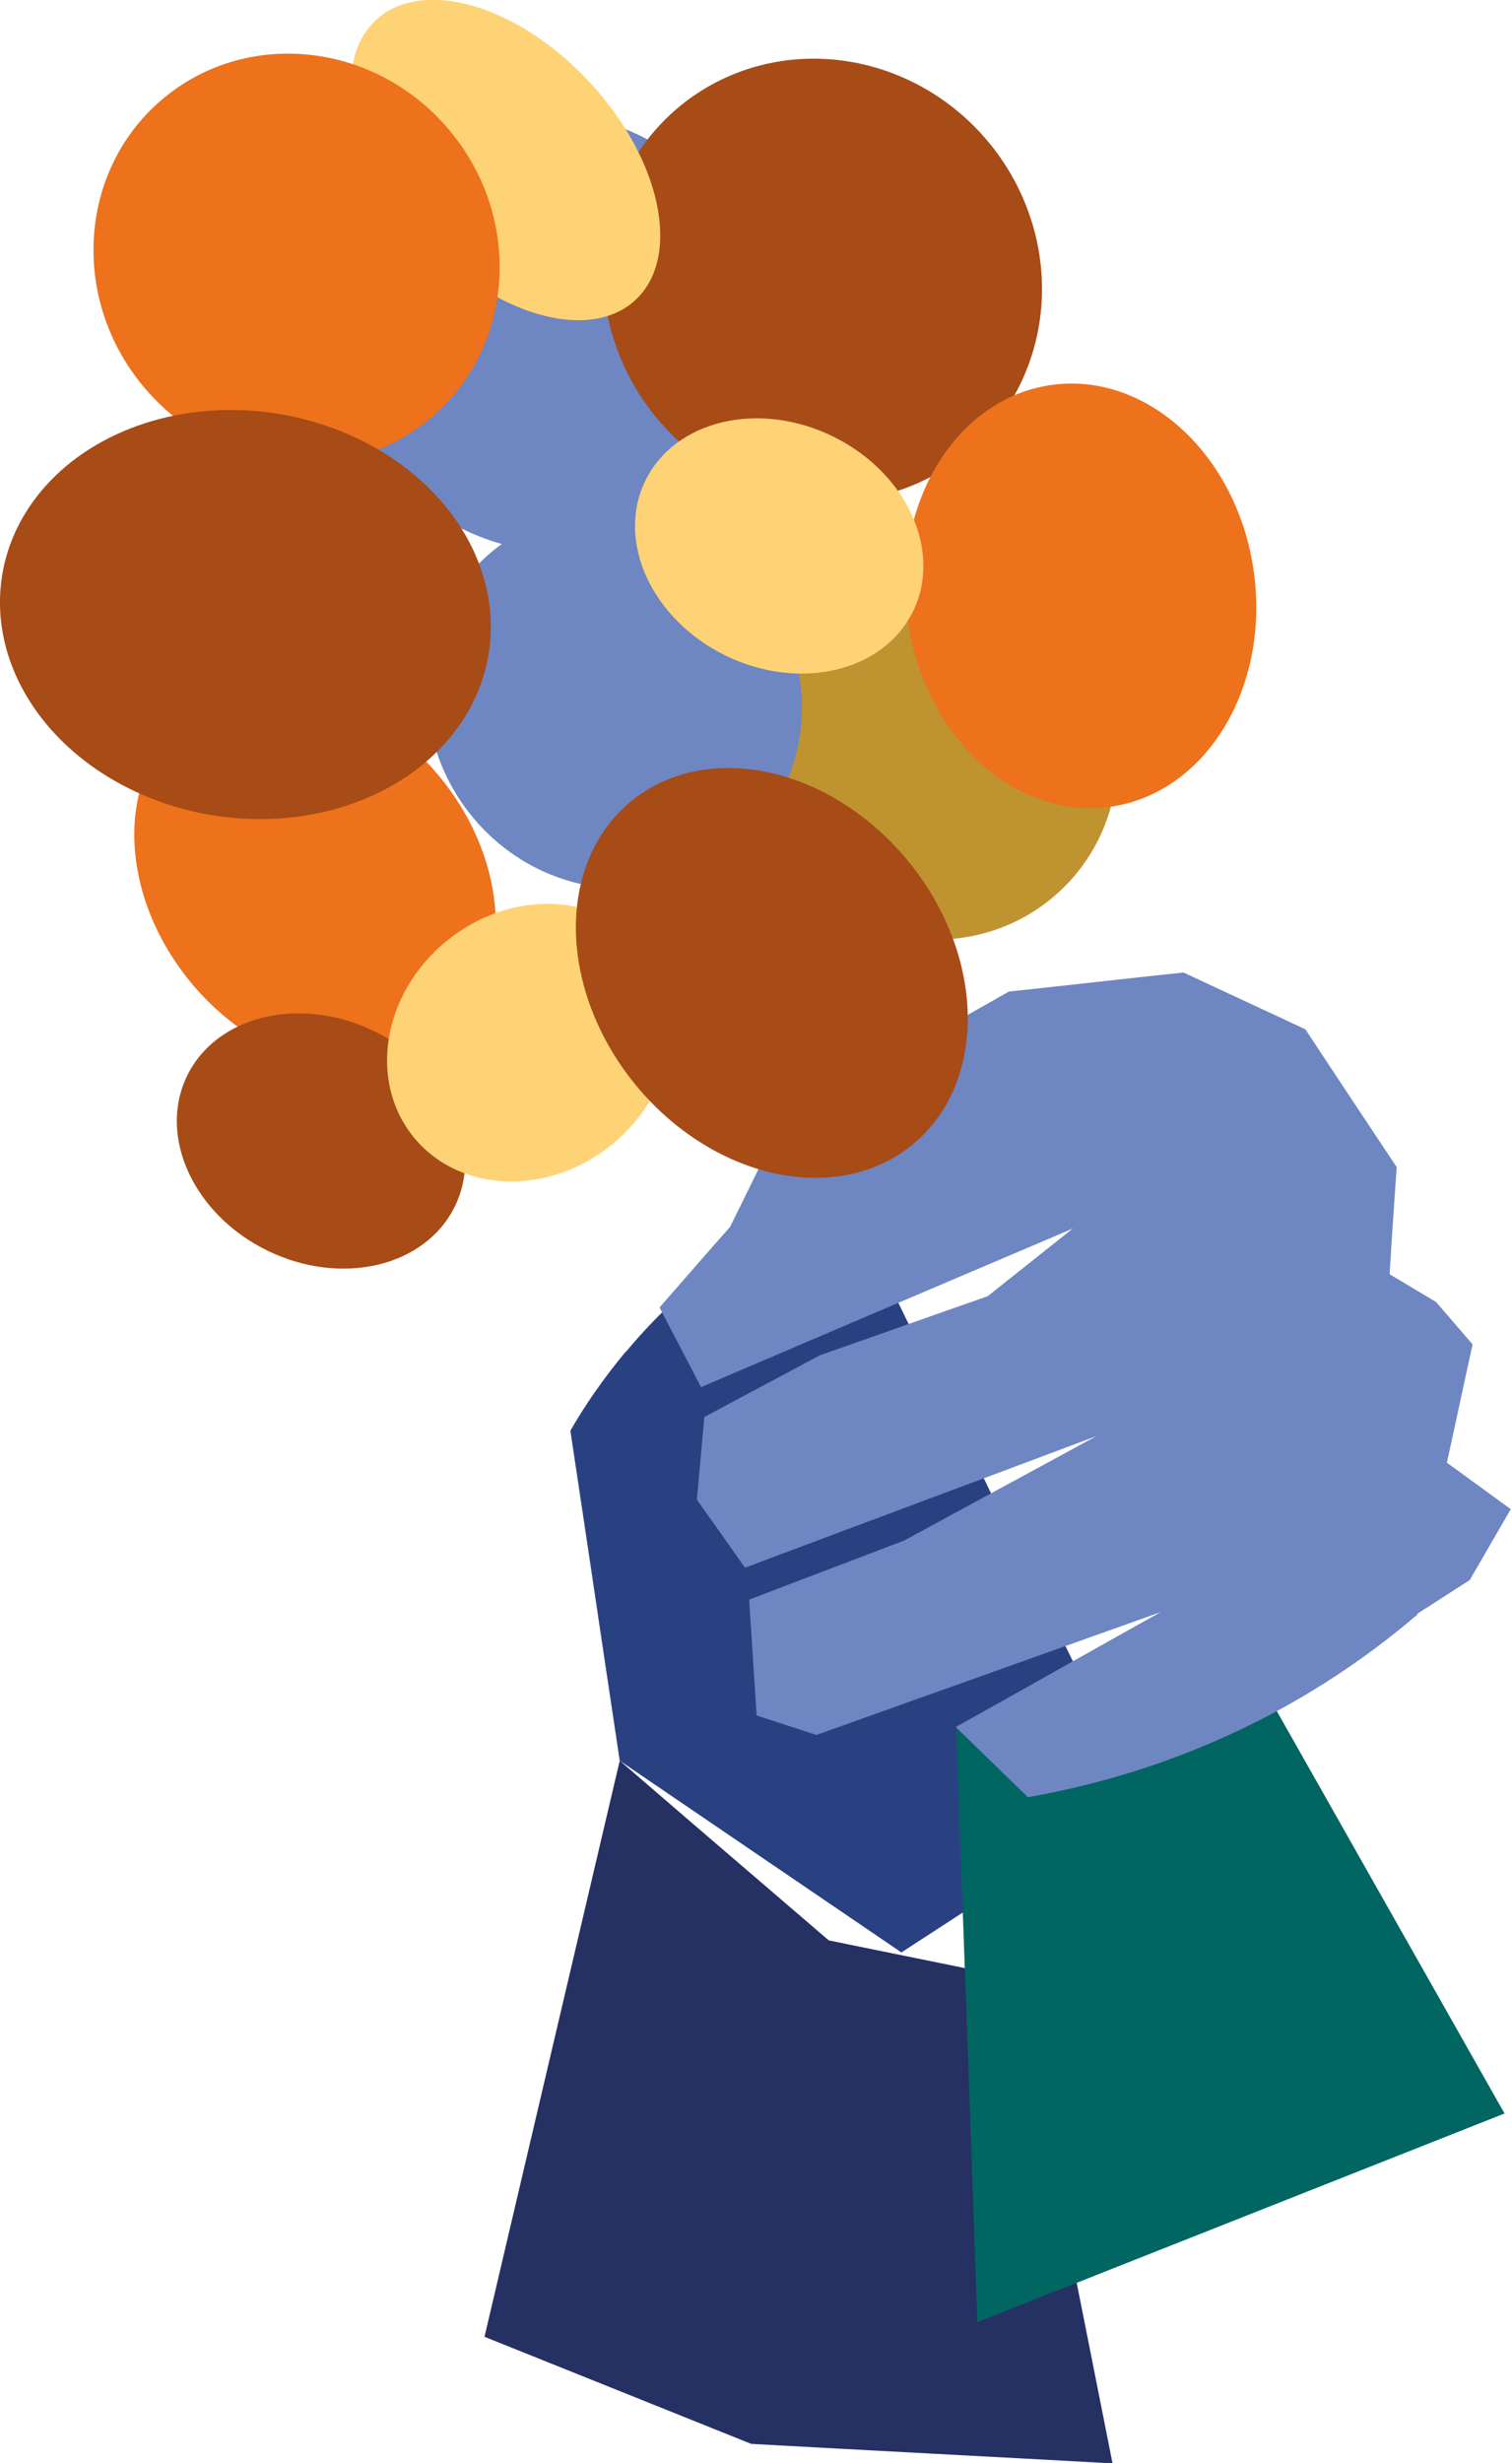 <?xml version="1.0" encoding="UTF-8"?> <svg xmlns="http://www.w3.org/2000/svg" id="_Слой_2" data-name="Слой 2" viewBox="0 0 36.45 59.34"> <defs> <style> .cls-1 { fill: #016561; } .cls-2 { fill: #ee711b; } .cls-3 { fill: #fed375; } .cls-4 { fill: #a74b17; } .cls-5 { fill: #bf9330; } .cls-6 { fill: #253063; } .cls-7 { fill: #6e86c2; } .cls-8 { fill: #2a4181; } </style> </defs> <g id="_Спортсмен2" data-name="Спортсмен2"> <g> <path class="cls-6" d="M14.94,42.42c-1.09,4.63-2.17,9.25-3.26,13.88,2.14,.86,4.29,1.72,6.43,2.58,2.9,.16,5.81,.31,8.71,.47-.77-3.89-1.55-7.78-2.32-11.68-1.51-.31-3.01-.61-4.52-.92-1.68-1.44-3.36-2.88-5.04-4.33Z"></path> <path class="cls-8" d="M15.08,32.57c-.54,.65-.98,1.29-1.33,1.9,.4,2.65,.79,5.3,1.19,7.95,2.26,1.54,4.53,3.08,6.79,4.62,1.57-1.02,3.14-2.04,4.71-3.06,.03-.87,.05-1.74,.08-2.61-2.06-4.22-4.11-8.44-6.17-12.66-1.45,.62-3.51,1.75-5.27,3.87Z"></path> <path class="cls-1" d="M36.27,50.92c-4.24,1.68-8.48,3.35-12.71,5.03,0-.08-.41-11.67-.42-11.75,0,0-.09-2.58-.09-2.59,2.06-.91,4.12-1.81,6.18-2.72,.35,.49,.71,.98,1.06,1.47,1.99,3.52,3.99,7.04,5.98,10.56Z"></path> <path class="cls-7" d="M34.18,38.89c-1.18,1.01-2.92,2.26-5.27,3.22-1.53,.63-2.95,.98-4.13,1.19l-1.74-1.69c1.65-.92,3.29-1.85,4.94-2.77-2.77,.99-5.53,1.97-8.3,2.96-.48-.16-.96-.31-1.44-.47,0-.02-.18-2.79-.18-2.79h0c1.25-.48,2.5-.95,3.75-1.43,1.54-.84,3.08-1.67,4.62-2.51-2.82,1.06-5.65,2.11-8.47,3.17-.39-.55-.77-1.09-1.16-1.64,.06-.66,.12-1.33,.18-1.99,.93-.5,1.86-.99,2.79-1.49,1.35-.47,2.69-.95,4.04-1.42,.68-.54,1.37-1.09,2.05-1.63-2.99,1.27-5.97,2.54-8.96,3.82-.33-.64-.67-1.28-1-1.92,.57-.65,1.13-1.3,1.7-1.94,.42-.86,.85-1.72,1.27-2.59,1.82-1.03,3.64-2.05,5.45-3.08,1.4-.15,2.8-.31,4.21-.46,.98,.46,1.96,.91,2.94,1.37,.73,1.11,1.47,2.22,2.2,3.32-.06,.86-.12,1.72-.17,2.58,.37,.22,.75,.45,1.12,.67,.29,.34,.59,.68,.88,1.02-.21,.95-.41,1.9-.62,2.85,.51,.37,1.03,.75,1.54,1.12-.33,.57-.66,1.14-.99,1.71-.43,.27-.85,.55-1.28,.82Z"></path> <ellipse class="cls-5" cx="22.37" cy="18.03" rx="4.5" ry="4.69" transform="translate(-6.36 18.28) rotate(-39.38)"></ellipse> <ellipse class="cls-7" cx="13.31" cy="8.02" rx="5.16" ry="5.37" transform="translate(-2.07 10.26) rotate(-39.38)"></ellipse> <ellipse class="cls-2" cx="7.59" cy="21.18" rx="3.89" ry="4.97" transform="translate(-11.71 9.63) rotate(-39.38)"></ellipse> <ellipse class="cls-4" cx="19.83" cy="6.75" rx="5.2" ry="5.42" transform="translate(.22 14.11) rotate(-39.38)"></ellipse> <ellipse class="cls-3" cx="12.19" cy="3.86" rx="2.76" ry="4.6" transform="translate(.63 9.32) rotate(-42.87)"></ellipse> <ellipse class="cls-4" cx="7.74" cy="27.49" rx="2.94" ry="3.59" transform="translate(-20.37 22.44) rotate(-64.09)"></ellipse> <ellipse class="cls-7" cx="14.81" cy="16.86" rx="4.44" ry="4.63" transform="translate(-7.33 13.22) rotate(-39.38)"></ellipse> <ellipse class="cls-2" cx="26.06" cy="14.35" rx="4.21" ry="5.13" transform="translate(-1.72 3.7) rotate(-7.85)"></ellipse> <ellipse class="cls-2" cx="7.15" cy="6.23" rx="4.81" ry="5.02" transform="translate(-2.33 5.95) rotate(-39.38)"></ellipse> <ellipse class="cls-4" cx="5.92" cy="14.8" rx="4.9" ry="5.94" transform="translate(-9.63 18.33) rotate(-80.97)"></ellipse> <ellipse class="cls-3" cx="12.76" cy="25.12" rx="3.6" ry="3.16" transform="translate(-13.04 13.8) rotate(-39.38)"></ellipse> <ellipse class="cls-4" cx="18.61" cy="23.44" rx="4.25" ry="5.35" transform="translate(-10.65 17.13) rotate(-39.38)"></ellipse> <ellipse class="cls-3" cx="18.78" cy="13.15" rx="2.94" ry="3.59" transform="translate(-1.25 24.3) rotate(-64.09)"></ellipse> </g> </g> </svg> 